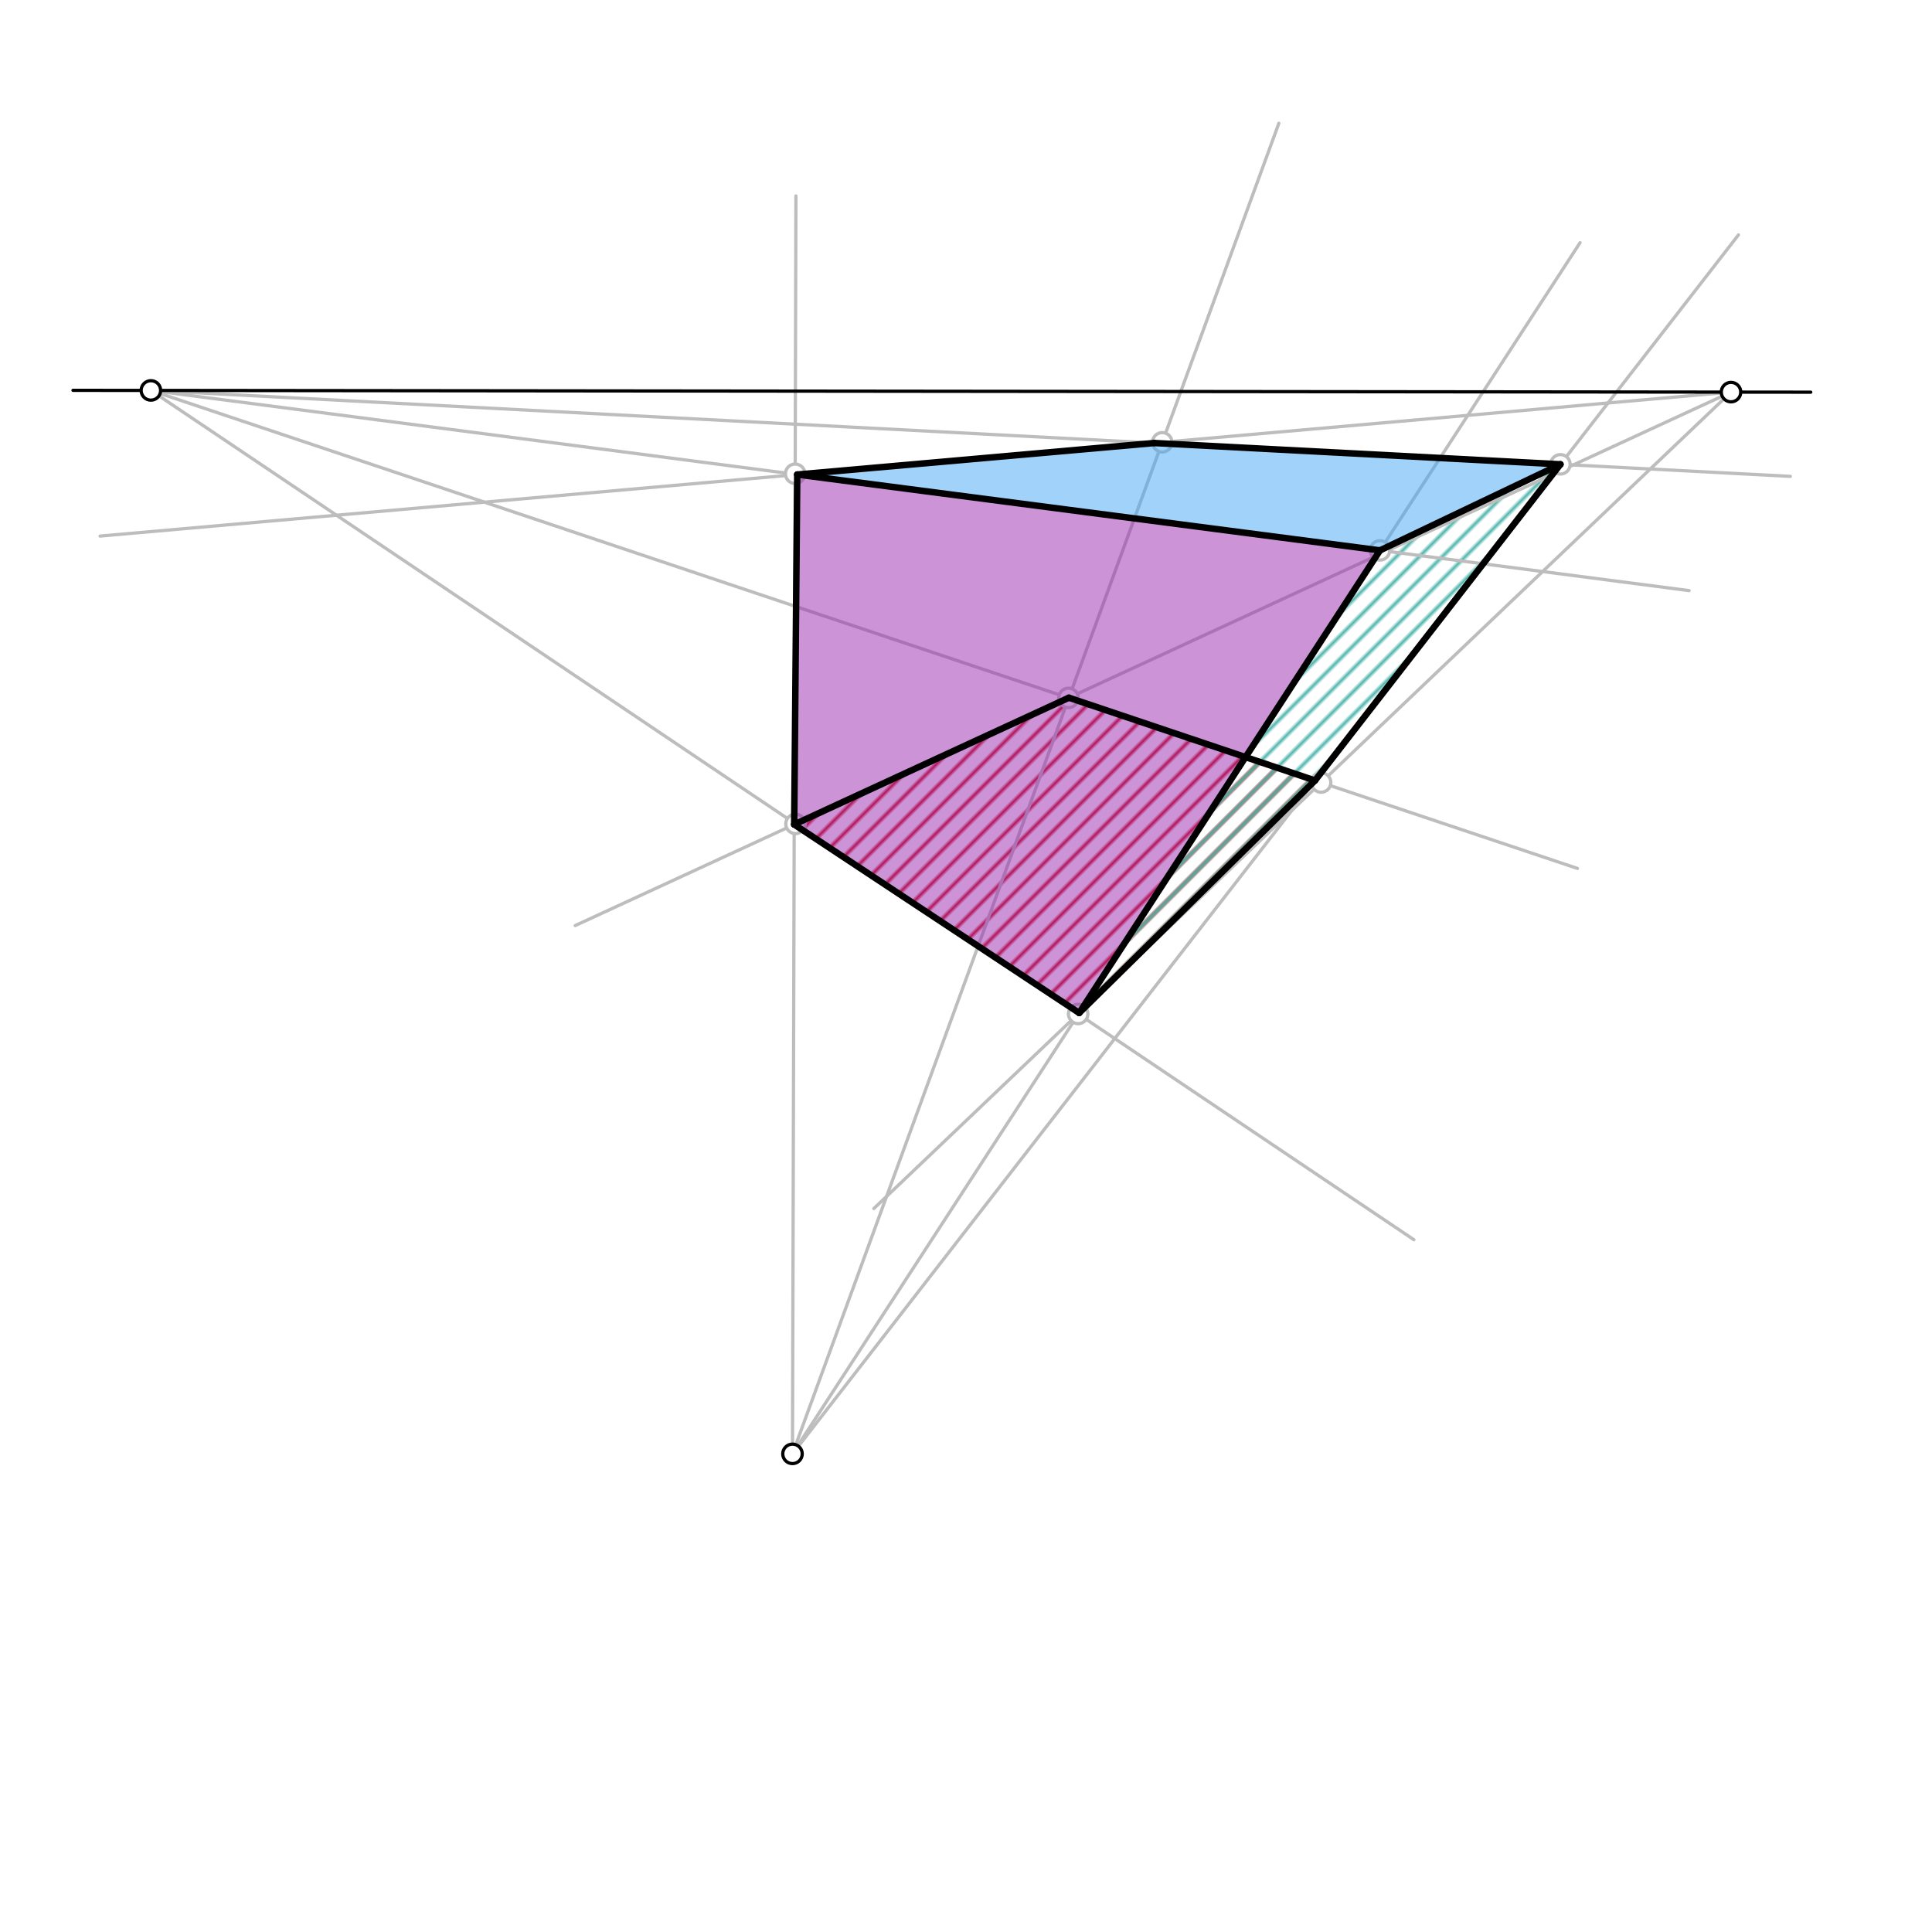 <svg xmlns="http://www.w3.org/2000/svg" class="svg--1it" height="100%" preserveAspectRatio="xMidYMid meet" viewBox="0 0 595.276 595.276" width="100%"><defs><marker id="marker-arrow" markerHeight="16" markerUnits="userSpaceOnUse" markerWidth="24" orient="auto-start-reverse" refX="24" refY="4" viewBox="0 0 24 8"><path d="M 0 0 L 24 4 L 0 8 z" stroke="inherit"></path></marker></defs><g class="aux-layer--1FB"><g class="element--2qn"><defs><pattern height="5" id="fill_45_a38ll2__pattern-stripes" patternTransform="rotate(-45)" patternUnits="userSpaceOnUse" width="5"><rect fill="#CC0000" height="1" transform="translate(0,0)" width="5"></rect></pattern></defs><g fill="url(#fill_45_a38ll2__pattern-stripes)"><path d="M 329.339 214.972 L 405.181 240.482 L 332.512 312.106 L 244.711 253.587 L 329.339 214.972 Z" stroke="none"></path></g></g><g class="element--2qn"><defs><pattern height="5" id="fill_60_f5onwq__pattern-stripes" patternTransform="rotate(-45)" patternUnits="userSpaceOnUse" width="5"><rect fill="#4DB6AC" height="1" transform="translate(0,0)" width="5"></rect></pattern></defs><g fill="url(#fill_60_f5onwq__pattern-stripes)"><path d="M 425.191 169.579 L 480.783 143.061 L 405.181 240.482 L 332.512 312.106 L 425.191 169.579 Z" stroke="none"></path></g></g><g class="element--2qn"><line stroke="#BDBDBD" stroke-dasharray="none" stroke-linecap="round" stroke-width="1" x1="46.49" x2="435.638" y1="120.293" y2="381.975"></line></g><g class="element--2qn"><line stroke="#BDBDBD" stroke-dasharray="none" stroke-linecap="round" stroke-width="1" x1="533.346" x2="269.238" y1="120.813" y2="372.375"></line></g><g class="element--2qn"><line stroke="#BDBDBD" stroke-dasharray="none" stroke-linecap="round" stroke-width="1" x1="46.49" x2="486.037" y1="120.293" y2="267.575"></line></g><g class="element--2qn"><line stroke="#BDBDBD" stroke-dasharray="none" stroke-linecap="round" stroke-width="1" x1="533.346" x2="177.237" y1="120.813" y2="285.175"></line></g><g class="element--2qn"><line stroke="#BDBDBD" stroke-dasharray="none" stroke-linecap="round" stroke-width="1" x1="244.177" x2="535.638" y1="447.954" y2="72.375"></line></g><g class="element--2qn"><line stroke="#BDBDBD" stroke-dasharray="none" stroke-linecap="round" stroke-width="1" x1="244.177" x2="486.838" y1="447.954" y2="74.775"></line></g><g class="element--2qn"><line stroke="#BDBDBD" stroke-dasharray="none" stroke-linecap="round" stroke-width="1" x1="244.177" x2="394.038" y1="447.954" y2="37.975"></line></g><g class="element--2qn"><line stroke="#BDBDBD" stroke-dasharray="none" stroke-linecap="round" stroke-width="1" x1="244.177" x2="245.238" y1="447.954" y2="60.375"></line></g><g class="element--2qn"><line stroke="#BDBDBD" stroke-dasharray="none" stroke-linecap="round" stroke-width="1" x1="46.49" x2="520.438" y1="120.293" y2="181.975"></line></g><g class="element--2qn"><line stroke="#BDBDBD" stroke-dasharray="none" stroke-linecap="round" stroke-width="1" x1="533.346" x2="30.837" y1="120.813" y2="165.175"></line></g><g class="element--2qn"><line stroke="#BDBDBD" stroke-dasharray="none" stroke-linecap="round" stroke-width="1" x1="46.49" x2="551.637" y1="120.293" y2="146.775"></line></g><g class="element--2qn"><circle cx="332.191" cy="312.412" r="3" stroke="#BDBDBD" stroke-width="1" fill="#ffffff"></circle>}</g><g class="element--2qn"><circle cx="407.051" cy="241.108" r="3" stroke="#BDBDBD" stroke-width="1" fill="#ffffff"></circle>}</g><g class="element--2qn"><circle cx="245.104" cy="253.851" r="3" stroke="#BDBDBD" stroke-width="1" fill="#ffffff"></circle>}</g><g class="element--2qn"><circle cx="329.218" cy="215.028" r="3" stroke="#BDBDBD" stroke-width="1" fill="#ffffff"></circle>}</g><g class="element--2qn"><circle cx="245.003" cy="145.977" r="3" stroke="#BDBDBD" stroke-width="1" fill="#ffffff"></circle>}</g><g class="element--2qn"><circle cx="425.191" cy="169.579" r="3" stroke="#BDBDBD" stroke-width="1" fill="#ffffff"></circle>}</g><g class="element--2qn"><circle cx="358.102" cy="136.284" r="3" stroke="#BDBDBD" stroke-width="1" fill="#ffffff"></circle>}</g><g class="element--2qn"><circle cx="480.783" cy="143.061" r="3" stroke="#BDBDBD" stroke-width="1" fill="#ffffff"></circle>}</g></g><g class="main-layer--3Vd"><g class="element--2qn"><g fill="#9C27B0" opacity="0.5"><path d="M 245.642 146.212 L 425.191 169.579 L 332.512 312.106 L 244.711 253.587 L 245.642 146.212 Z" stroke="none"></path></g></g><g class="element--2qn"><g fill="#42A5F5" opacity="0.5"><path d="M 245.642 146.212 L 357.978 136.623 L 480.783 143.061 L 425.191 169.579 L 245.642 146.212 Z" stroke="none"></path></g></g><g class="element--2qn"><line stroke="#000000" stroke-dasharray="none" stroke-linecap="round" stroke-width="1" x1="22.491" x2="557.92" y1="120.268" y2="120.839"></line></g><g class="element--2qn"><line stroke="#000000" stroke-dasharray="none" stroke-linecap="round" stroke-width="2" x1="332.512" x2="405.181" y1="312.106" y2="240.482"></line></g><g class="element--2qn"><line stroke="#000000" stroke-dasharray="none" stroke-linecap="round" stroke-width="2" x1="405.181" x2="329.339" y1="240.482" y2="214.972"></line></g><g class="element--2qn"><line stroke="#000000" stroke-dasharray="none" stroke-linecap="round" stroke-width="2" x1="329.339" x2="244.707" y1="214.972" y2="254.034"></line></g><g class="element--2qn"><line stroke="#000000" stroke-dasharray="none" stroke-linecap="round" stroke-width="2" x1="244.707" x2="332.512" y1="254.034" y2="312.106"></line></g><g class="element--2qn"><line stroke="#000000" stroke-dasharray="none" stroke-linecap="round" stroke-width="2" x1="332.512" x2="425.191" y1="312.106" y2="169.579"></line></g><g class="element--2qn"><line stroke="#000000" stroke-dasharray="none" stroke-linecap="round" stroke-width="2" x1="425.191" x2="245.642" y1="169.579" y2="146.212"></line></g><g class="element--2qn"><line stroke="#000000" stroke-dasharray="none" stroke-linecap="round" stroke-width="2" x1="245.642" x2="244.707" y1="146.212" y2="254.034"></line></g><g class="element--2qn"><line stroke="#000000" stroke-dasharray="none" stroke-linecap="round" stroke-width="2" x1="245.642" x2="355.647" y1="146.212" y2="136.501"></line></g><g class="element--2qn"><line stroke="#000000" stroke-dasharray="none" stroke-linecap="round" stroke-width="2" x1="355.647" x2="480.783" y1="136.501" y2="143.061"></line></g><g class="element--2qn"><line stroke="#000000" stroke-dasharray="none" stroke-linecap="round" stroke-width="2" x1="480.783" x2="425.191" y1="143.061" y2="169.579"></line></g><g class="element--2qn"><line stroke="#000000" stroke-dasharray="none" stroke-linecap="round" stroke-width="2" x1="480.783" x2="405.181" y1="143.061" y2="240.482"></line></g><g class="element--2qn"><circle cx="46.49" cy="120.293" r="3" stroke="#000000" stroke-width="1" fill="#ffffff"></circle>}</g><g class="element--2qn"><circle cx="533.346" cy="120.813" r="3" stroke="#000000" stroke-width="1" fill="#ffffff"></circle>}</g><g class="element--2qn"><circle cx="244.177" cy="447.954" r="3" stroke="#000000" stroke-width="1" fill="#ffffff"></circle>}</g></g><g class="snaps-layer--2PT"></g><g class="temp-layer--rAP"></g></svg>